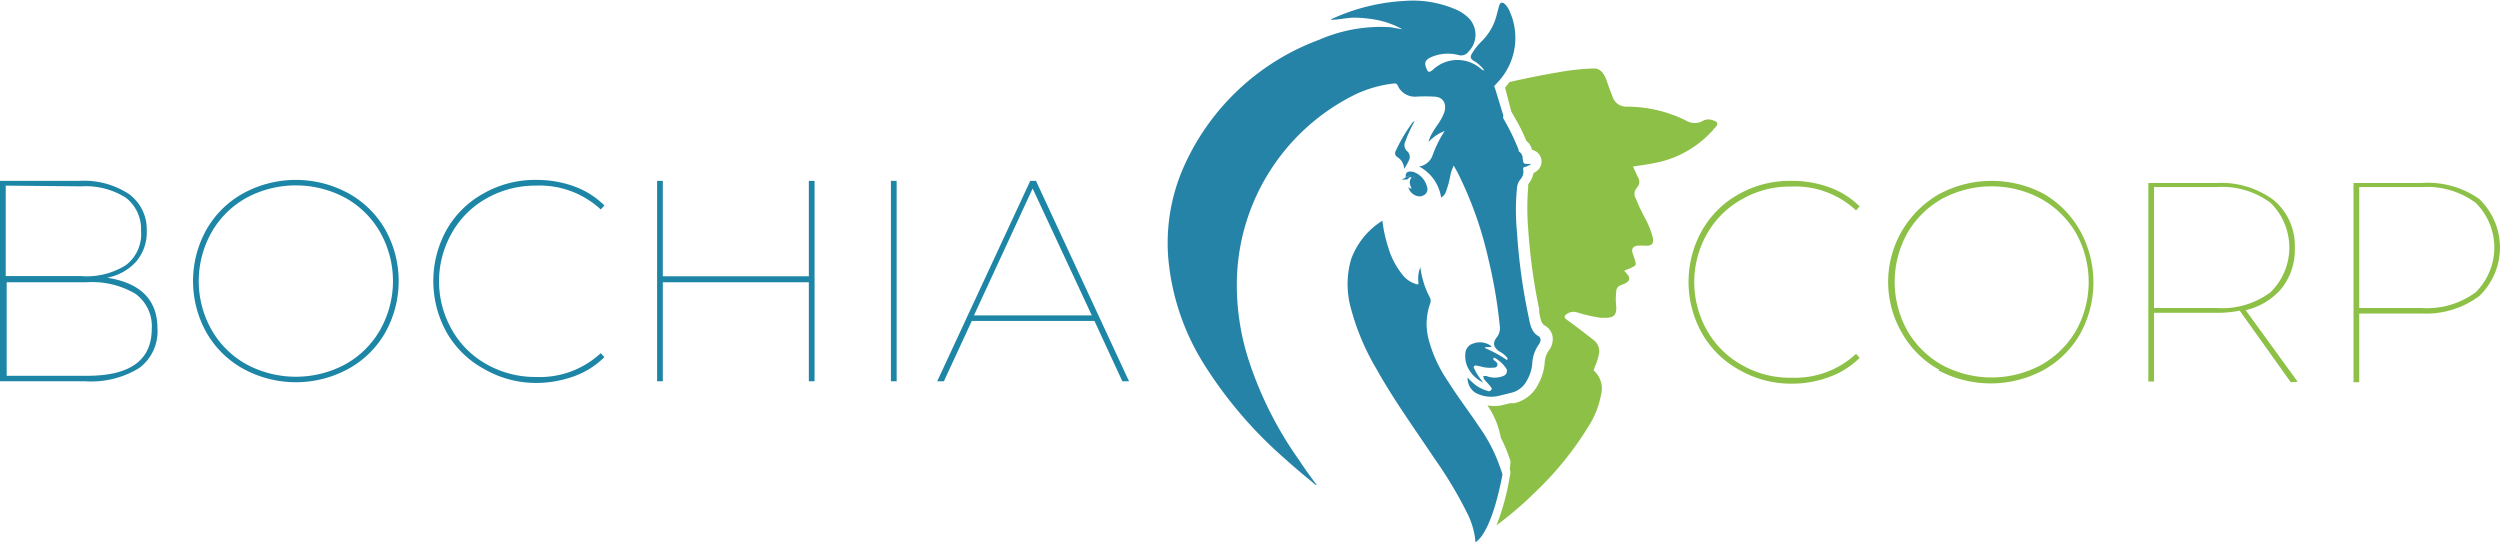 <?xml version="1.0" encoding="UTF-8"?> <svg xmlns="http://www.w3.org/2000/svg" id="Capa_1" data-name="Capa 1" viewBox="0 0 104.78 22.72"><defs><style>.cls-1{fill:#1d85a5;}.cls-2{fill:#8dc046;}.cls-3{fill:#2583a8;}</style></defs><path class="cls-1" d="M24.32,54.11a1.91,1.91,0,0,1-.76,1.64,3.84,3.84,0,0,1-2.27.56H17.72v-8.4h3.33a3.42,3.42,0,0,1,2.07.55A1.82,1.82,0,0,1,23.87,50a1.89,1.89,0,0,1-.44,1.29,2.19,2.19,0,0,1-1.22.68C23.62,52.19,24.32,52.9,24.32,54.11Zm-6.36-6v3.79H21.1A3.08,3.08,0,0,0,23,51.44,1.63,1.63,0,0,0,23.63,50,1.66,1.66,0,0,0,23,48.62a3.15,3.15,0,0,0-1.87-.48Zm6.12,6a1.67,1.67,0,0,0-.69-1.47,3.59,3.59,0,0,0-2.05-.48H18v3.92h3.38C23.17,56.08,24.08,55.43,24.08,54.11Z" transform="translate(-17.72 -40.33)"></path><path class="cls-1" d="M27.92,55.79a4,4,0,0,1-1.54-1.51,4.42,4.42,0,0,1,0-4.34,4,4,0,0,1,1.54-1.51,4.6,4.6,0,0,1,4.4,0,4,4,0,0,1,1.54,1.51,4.42,4.42,0,0,1,0,4.34,4,4,0,0,1-1.54,1.51,4.6,4.6,0,0,1-4.4,0Zm4.27-.19a3.81,3.81,0,0,0,1.46-1.44,4.16,4.16,0,0,0,0-4.1,3.81,3.81,0,0,0-1.46-1.44,4.38,4.38,0,0,0-4.14,0,3.81,3.81,0,0,0-1.46,1.44,4.16,4.16,0,0,0,0,4.1,3.81,3.81,0,0,0,1.46,1.44,4.38,4.38,0,0,0,4.14,0Z" transform="translate(-17.72 -40.33)"></path><path class="cls-1" d="M38,55.79a4,4,0,0,1-1.55-1.51,4.42,4.42,0,0,1,0-4.34A4,4,0,0,1,38,48.43a4.35,4.35,0,0,1,2.19-.56,4.58,4.58,0,0,1,1.59.27,3.48,3.48,0,0,1,1.27.8l-.15.17a3.76,3.76,0,0,0-2.71-1,4.14,4.14,0,0,0-2.07.53,3.77,3.77,0,0,0-1.46,1.45,4.09,4.09,0,0,0,0,4.06,3.77,3.77,0,0,0,1.46,1.45,4.14,4.14,0,0,0,2.07.53,3.75,3.75,0,0,0,2.71-1l.15.17a3.48,3.48,0,0,1-1.27.8,4.66,4.66,0,0,1-1.59.28A4.35,4.35,0,0,1,38,55.79Z" transform="translate(-17.72 -40.33)"></path><path class="cls-1" d="M51.86,47.91v8.4h-.24V52.16H45.5v4.15h-.24v-8.4h.24v4h6.12v-4Z" transform="translate(-17.72 -40.33)"></path><path class="cls-1" d="M55.06,47.91h.24v8.4h-.24Z" transform="translate(-17.72 -40.33)"></path><path class="cls-1" d="M63.59,53.78H58.45l-1.17,2.53H57l3.9-8.4h.24l3.9,8.4h-.28Zm-.11-.23L61,48.23l-2.46,5.32Z" transform="translate(-17.72 -40.33)"></path><path class="cls-2" d="M90.61,55.83a4,4,0,0,1-1.55-1.52,4.4,4.4,0,0,1,0-4.33,4,4,0,0,1,1.55-1.52,4.34,4.34,0,0,1,2.19-.55,4.58,4.58,0,0,1,1.59.27,3.48,3.48,0,0,1,1.27.8l-.15.17a3.71,3.71,0,0,0-2.71-1,4,4,0,0,0-2.07.53,3.81,3.81,0,0,0-1.46,1.44,4.1,4.1,0,0,0,0,4.07,3.81,3.81,0,0,0,1.46,1.44,4,4,0,0,0,2.07.53,3.75,3.75,0,0,0,2.71-1l.15.17a3.48,3.48,0,0,1-1.27.8,4.43,4.43,0,0,1-1.59.28A4.34,4.34,0,0,1,90.61,55.83Z" transform="translate(-17.72 -40.33)"></path><path class="cls-2" d="M99,55.83a4,4,0,0,1-1.55-1.52A4.24,4.24,0,0,1,99,48.46a4.66,4.66,0,0,1,4.39,0A4.11,4.11,0,0,1,104.9,50a4.47,4.47,0,0,1,0,4.33,4,4,0,0,1-1.55,1.52,4.66,4.66,0,0,1-4.39,0Zm4.26-.2a3.91,3.91,0,0,0,1.47-1.44,4.21,4.21,0,0,0,0-4.09,3.91,3.91,0,0,0-1.47-1.44,4.38,4.38,0,0,0-4.14,0,3.88,3.88,0,0,0-1.46,1.44,4.21,4.21,0,0,0,0,4.09,3.88,3.88,0,0,0,1.46,1.44,4.38,4.38,0,0,0,4.14,0Z" transform="translate(-17.72 -40.33)"></path><path class="cls-2" d="M113.73,56.35l-2.14-3a4.67,4.67,0,0,1-1,.09H108v2.88h-.24V48h2.84a3.7,3.7,0,0,1,2.42.72,2.49,2.49,0,0,1,.88,2,2.6,2.6,0,0,1-.54,1.68,2.78,2.78,0,0,1-1.52.93l2.18,3Zm-3.1-3.11a3.39,3.39,0,0,0,2.25-.66,2.62,2.62,0,0,0,0-3.75,3.39,3.39,0,0,0-2.25-.66H108v5.07Z" transform="translate(-17.72 -40.33)"></path><path class="cls-2" d="M121.63,48.67a2.82,2.82,0,0,1,0,4.07,3.75,3.75,0,0,1-2.43.73h-2.6v2.88h-.24V48h2.84A3.74,3.74,0,0,1,121.63,48.67Zm-.15,3.91a2.64,2.64,0,0,0,0-3.75,3.43,3.43,0,0,0-2.25-.66H116.6v5.07h2.63A3.43,3.43,0,0,0,121.48,52.58Z" transform="translate(-17.72 -40.33)"></path><path class="cls-2" d="M89.53,45.38a.49.49,0,0,0-.41,0,.7.7,0,0,1-.74,0,5.6,5.6,0,0,0-2.51-.58.59.59,0,0,1-.55-.38c-.1-.25-.19-.5-.28-.76a1,1,0,0,0-.17-.3.43.43,0,0,0-.35-.16,9.77,9.77,0,0,0-1.43.15c-.71.12-1.41.26-2.11.42a2,2,0,0,1-.18.23l.26,1v0l.13.23a7.43,7.43,0,0,1,.5,1,.7.7,0,0,1,.24.38.5.5,0,0,1,.17.91l-.11.07a1,1,0,0,1-.22.46s0,.05,0,.12a10.65,10.65,0,0,0,0,1.76,23.93,23.93,0,0,0,.46,3.35l0,.13c.06.33.09.47.23.56a.66.66,0,0,1,.33.45.78.78,0,0,1-.15.59,1,1,0,0,0-.18.54,2.22,2.22,0,0,1-.28.9,1.47,1.47,0,0,1-1,.78l-.17,0-.37.09a1.64,1.64,0,0,1-.58,0,3.44,3.44,0,0,1,.56,1.35,6.23,6.23,0,0,1,.41,1L81,60a.44.44,0,0,1,0,.28v0a9.9,9.9,0,0,1-.56,2.07,15.65,15.65,0,0,0,1.64-1.41,13.49,13.49,0,0,0,2.21-2.73,3.64,3.64,0,0,0,.53-1.33,1,1,0,0,0-.28-1c-.05,0,0-.08,0-.12a2.73,2.73,0,0,0,.19-.57.59.59,0,0,0-.22-.61l-.54-.42-.58-.43c-.13-.09-.12-.16,0-.24a.48.48,0,0,1,.42-.07,6.38,6.38,0,0,0,1,.23H85c.36,0,.48-.12.46-.48a2.49,2.49,0,0,1,0-.61.28.28,0,0,1,.2-.28c.42-.15.45-.29.13-.6l.32-.14c.18-.08.19-.11.14-.29l-.1-.3c-.06-.18,0-.28.17-.32a2.58,2.58,0,0,1,.39,0c.27,0,.34-.12.27-.39a3.57,3.57,0,0,0-.31-.76,7.87,7.87,0,0,1-.39-.83.37.37,0,0,1,0-.39l.09-.12a.35.35,0,0,0,0-.38l-.21-.45c.39-.06.77-.11,1.15-.2a4.32,4.32,0,0,0,2.12-1.24.53.53,0,0,0,.12-.14C89.77,45.54,89.72,45.43,89.53,45.38Z" transform="translate(-17.72 -40.33)"></path><path class="cls-3" d="M77.16,48.54h.07a.28.28,0,0,0,.31-.34.89.89,0,0,0-.57-.66c-.22-.06-.36,0-.33.22.15-.13.28,0,.42,0s.06,0,0,0,0,0-.08,0a.3.3,0,0,0-.34,0,.6.6,0,0,1-.18.09.93.93,0,0,0,.23,0c.06,0,.09-.13.19-.09-.1.17-.1.23,0,.47-.06,0-.09,0-.14-.07a.52.52,0,0,0,.46.4c.09,0,.17,0,.18-.13a.32.32,0,0,1-.36,0S77.14,48.53,77.16,48.54Z" transform="translate(-17.72 -40.33)"></path><path class="cls-3" d="M76.91,45.48a6.91,6.91,0,0,0-.69,1.17.19.19,0,0,0,.06.26.6.6,0,0,1,.29.5,2.4,2.4,0,0,0,.21-.38.31.31,0,0,0-.08-.36.34.34,0,0,1-.08-.41,5.43,5.43,0,0,1,.39-.85C77,45.4,76.93,45.45,76.91,45.48Z" transform="translate(-17.72 -40.33)"></path><path class="cls-3" d="M81.76,53.48a24.65,24.65,0,0,1-.46-3.42,9.52,9.52,0,0,1,0-1.85.64.64,0,0,1,.15-.37.48.48,0,0,0,.11-.41c0-.06,0-.09.06-.1a.86.86,0,0,0,.28-.13h-.13c-.19,0-.2,0-.23-.21a.35.35,0,0,0-.17-.32s0,0,0-.06a9.33,9.33,0,0,0-.64-1.31.16.16,0,0,1,0-.12h0L80.37,44h0a.06.06,0,0,1,0-.09l.12-.13A2.71,2.71,0,0,0,81,40.82a.91.91,0,0,0-.22-.33c-.1-.08-.18-.06-.22.06s-.07.26-.11.4a2.32,2.32,0,0,1-.6,1.08,2.59,2.59,0,0,0-.44.55c-.07.12-.07.2.06.29a1.38,1.38,0,0,1,.46.41c-.08,0-.11-.05-.16-.08a1.49,1.49,0,0,0-2,.06c-.16.12-.2.11-.27-.07s-.09-.32.17-.45a1.75,1.75,0,0,1,1.19-.1.38.38,0,0,0,.41-.15A1,1,0,0,0,79.18,41a1.67,1.67,0,0,0-.46-.28,4.52,4.52,0,0,0-2.15-.35,8.33,8.33,0,0,0-3,.74.15.15,0,0,0-.07.05c.33,0,.66-.09,1-.09a5.46,5.46,0,0,1,1,.11,3.61,3.61,0,0,1,1,.38L76,41.47A6.48,6.48,0,0,0,73,42a10,10,0,0,0-5.62,5.22,7.87,7.87,0,0,0-.68,4.09,10,10,0,0,0,1.43,4.2,17.81,17.81,0,0,0,3.39,4c.42.38.85.74,1.28,1.09a.15.15,0,0,0,.11.06c-.24-.32-.48-.64-.71-1a15.53,15.53,0,0,1-2.09-4.07,10.21,10.21,0,0,1-.54-3.8,8.89,8.89,0,0,1,4.87-7.46,5.05,5.05,0,0,1,1.7-.5.14.14,0,0,1,.16.08.78.78,0,0,0,.77.47,5.93,5.93,0,0,1,.73,0c.4,0,.57.28.45.67a2.64,2.64,0,0,1-.25.47,3.8,3.8,0,0,0-.35.57c0,.06-.06.11-.05.18s0,0,0,0l0,0a1.84,1.84,0,0,1,.67-.45s0,0,0,0l0,0a4.83,4.83,0,0,0-.5,1,.72.72,0,0,1-.52.48l-.07,0a1.76,1.76,0,0,1,.94,1.31.43.43,0,0,0,.2-.24,4,4,0,0,0,.19-.7,1.6,1.6,0,0,1,.14-.4c.06.12.12.21.17.31a15.75,15.75,0,0,1,1.28,3.6A20.75,20.75,0,0,1,80.58,54a.61.61,0,0,1-.13.47c-.18.24-.14.41.11.59a1,1,0,0,1,.32.25s.05.06,0,.11a5.32,5.32,0,0,0-.94-.51c.1-.07.19,0,.3-.06a.79.79,0,0,0-.75-.13.46.46,0,0,0-.35.38,1.13,1.13,0,0,0,.07.57,1.36,1.36,0,0,0,.67.69,3.88,3.88,0,0,1-.32-.47c0-.06-.11-.14-.06-.21s.17,0,.25,0a1.35,1.35,0,0,0,.53.06c.07,0,.16,0,.19-.08s0-.13-.08-.19-.08-.06-.08-.12.07,0,.09,0a1.33,1.33,0,0,1,.41.37.22.22,0,0,1-.09.37.94.94,0,0,1-.7,0l-.13,0a.28.28,0,0,0,.1.21c.06.07.14.15.2.23s.08.11,0,.17-.11,0-.17,0a1.56,1.56,0,0,1-.41-.2,2,2,0,0,1-.38-.35.73.73,0,0,0,.31.63,1.37,1.37,0,0,0,1,.14l.53-.13a1,1,0,0,0,.66-.54,1.64,1.64,0,0,0,.21-.68,1.49,1.49,0,0,1,.28-.81c.09-.13.09-.25,0-.33C81.87,54.25,81.84,53.85,81.76,53.48Z" transform="translate(-17.72 -40.33)"></path><path class="cls-3" d="M80.62,60a6.72,6.72,0,0,0-.91-1.79c-.42-.63-.89-1.24-1.29-1.88a5.67,5.67,0,0,1-.83-1.8A2.55,2.55,0,0,1,77.68,53c0-.05,0-.09,0-.14a3.71,3.71,0,0,1-.43-1.33,1.3,1.3,0,0,0-.08.65c0,.08,0,.08-.08.06a1.11,1.11,0,0,1-.56-.36,3.3,3.3,0,0,1-.64-1.23,5.51,5.51,0,0,1-.23-1.07,3.18,3.18,0,0,0-1.31,1.61,3.75,3.75,0,0,0,0,2.1,10,10,0,0,0,1.07,2.52c.72,1.29,1.59,2.49,2.41,3.72a17.66,17.66,0,0,1,1.43,2.4,3.62,3.62,0,0,1,.2.55,2.82,2.82,0,0,1,.1.58c.73-.48,1.13-2.84,1.13-2.84v0h0v0A1.55,1.55,0,0,0,80.62,60Z" transform="translate(-17.72 -40.33)"></path></svg> 